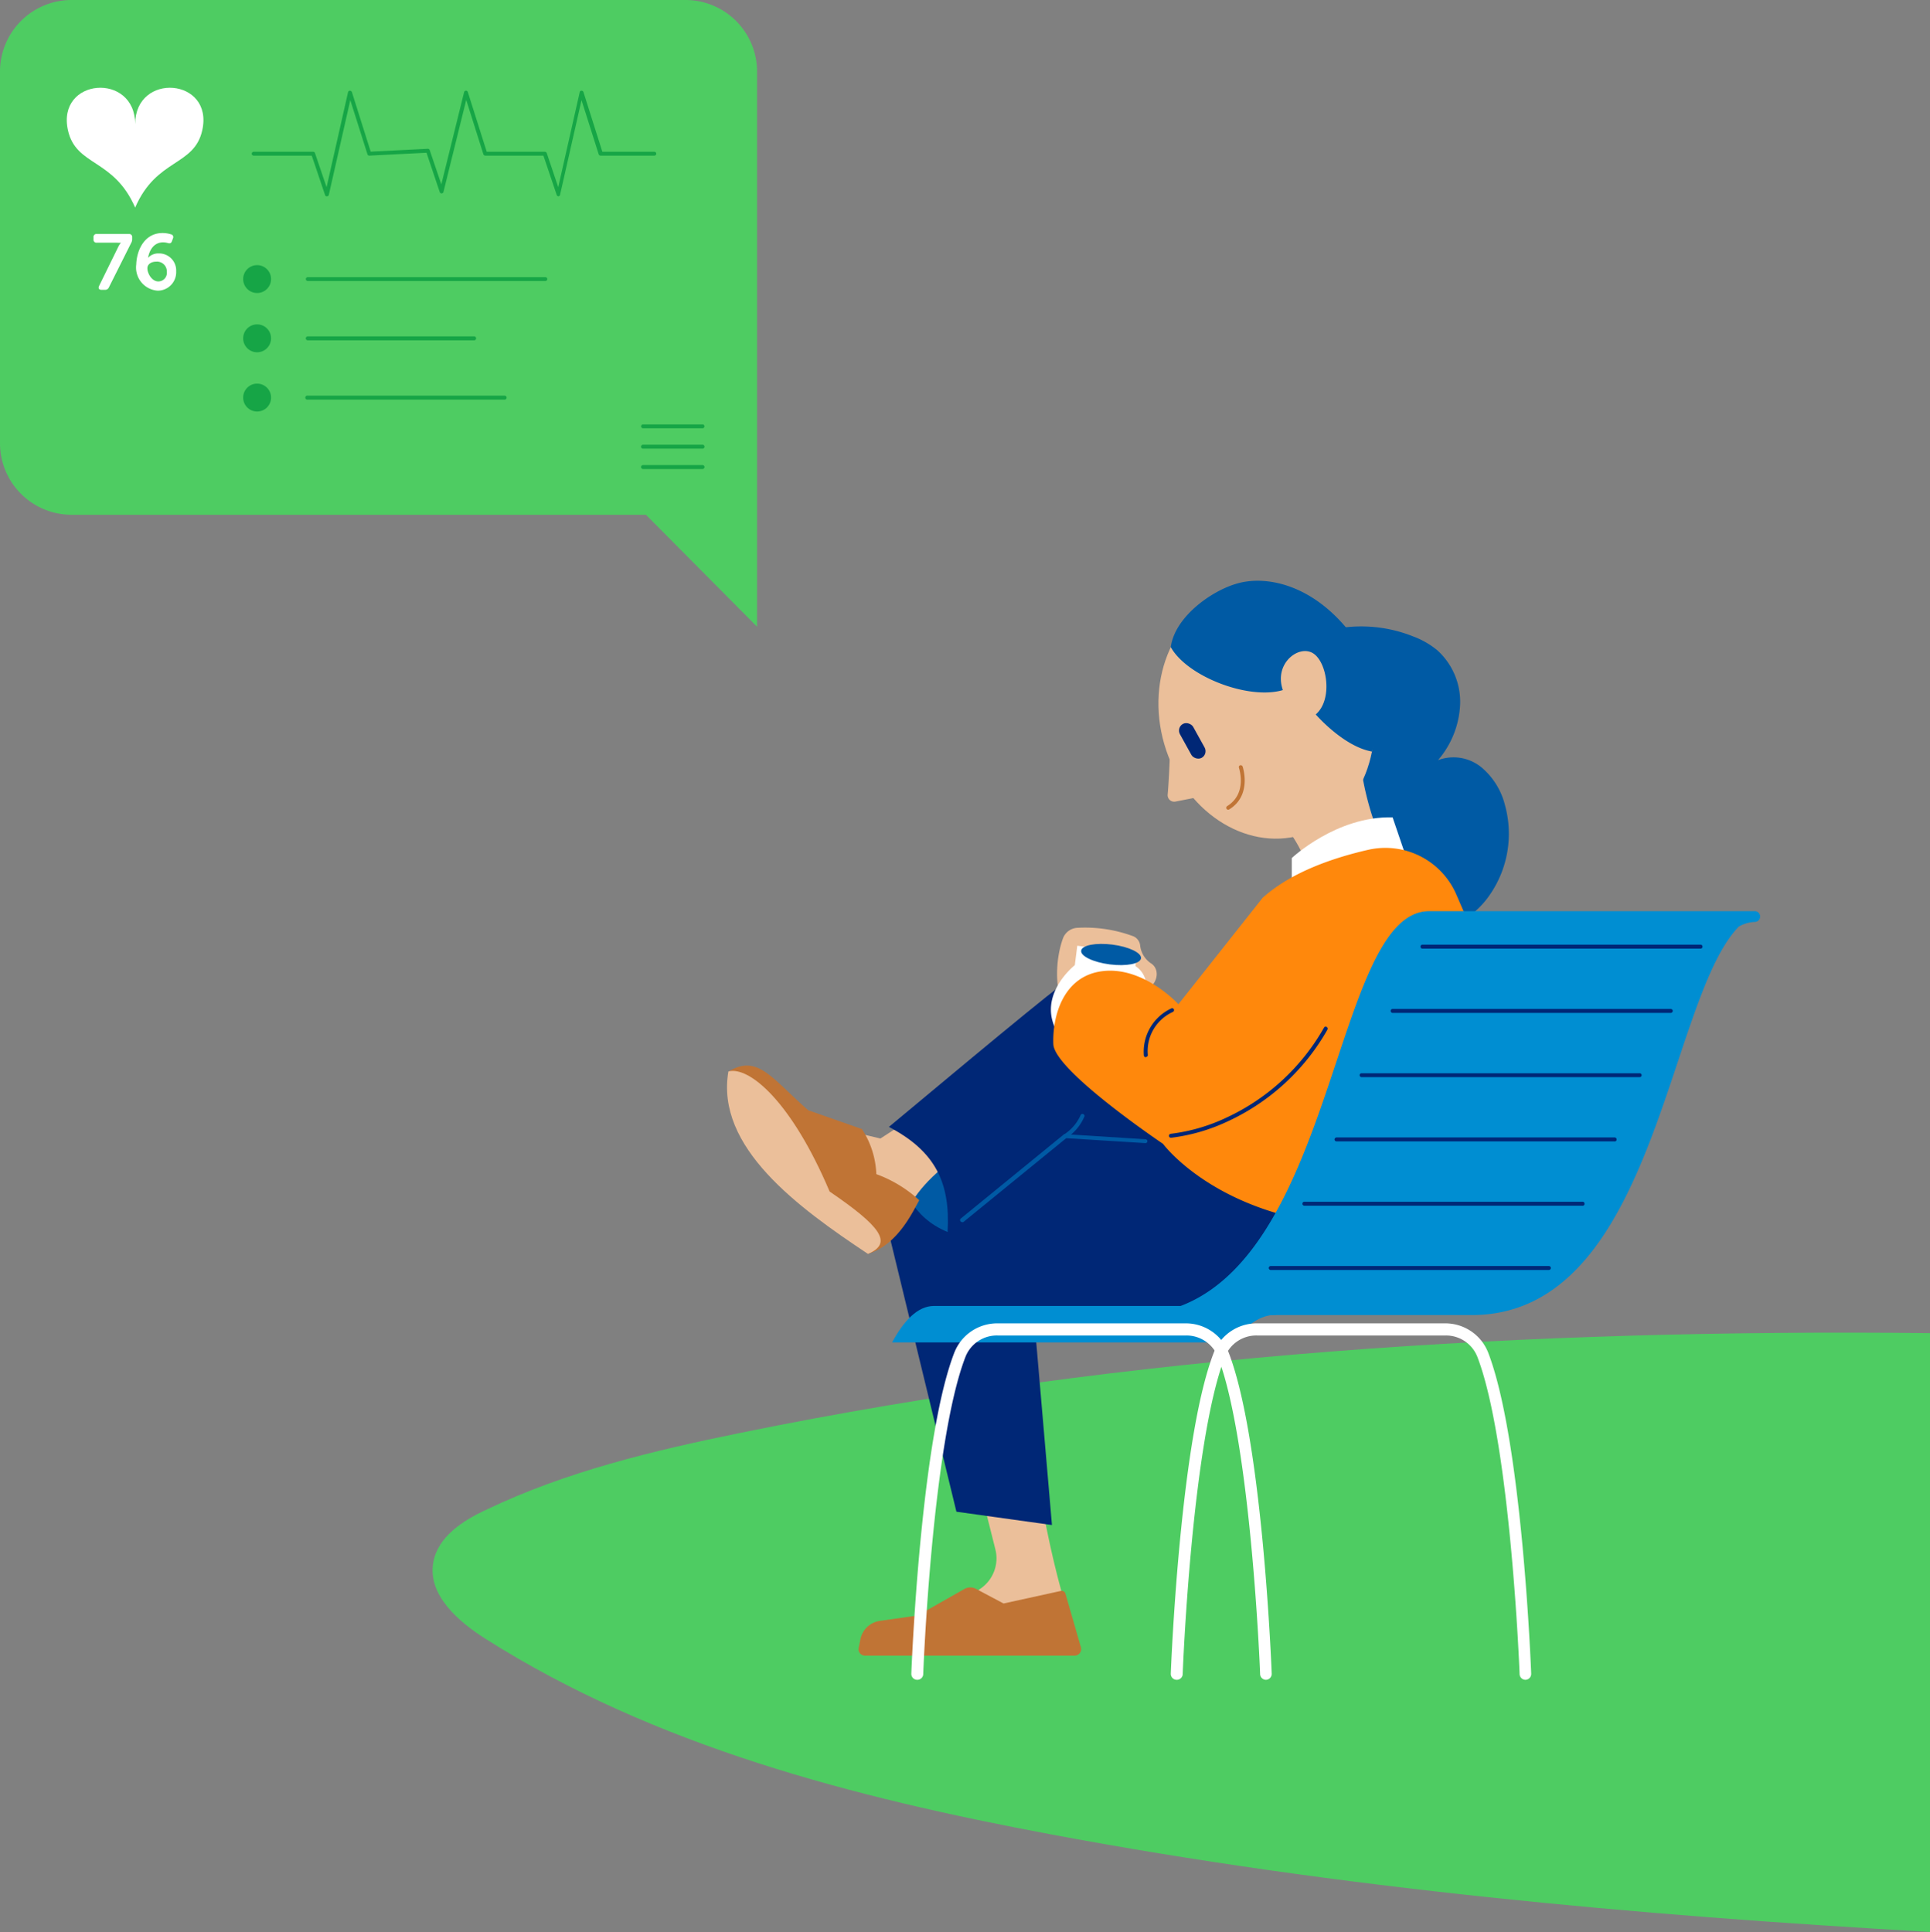 <svg id="Layer_1" data-name="Layer 1" xmlns="http://www.w3.org/2000/svg" viewBox="0 0 179.78 180">
  <rect x="0" y="0" width="179.78" height="180" fill="#808080" stroke="none"/>
  <defs>
    <style>
      .cls-1 {
        fill: #4ecc62;
      }

      .cls-2 {
        fill: #ebbf9a;
      }

      .cls-3 {
        fill: #005aa4;
      }

      .cls-4 {
        fill: #c07435;
      }

      .cls-5 {
        fill: #002776;
      }

      .cls-6 {
        fill: #fff;
      }

      .cls-7 {
        fill: #ff880c;
      }

      .cls-8 {
        fill: #16a546;
      }

      .cls-9 {
        fill: #008ed2;
      }
    </style>
  </defs>
  <title>bevisstforbruker</title>
  <g>
    <path class="cls-1" d="M7178.44,7243c-8.09,1.65-16.21,3.59-23.65,7.16-2.18,1-4.52,2.53-4.93,4.91-.53,3,2.29,5.48,4.88,7.12,15.79,10,34.28,14.77,52.65,18.21,27,5.06,54.43,7.53,81.89,9.09v-55.79C7252.07,7233.3,7214.85,7235.56,7178.44,7243Z" transform="translate(-7109.5 -7109.5)"/>
    <g>
      <path class="cls-2" d="M7206.59,7249.82s.83,4.75,2.07,8.93L7203,7260l-3.67-1.44,1.54-1.08a3.42,3.42,0,0,0,1.35-3.63l-1.54-6.13" transform="translate(-7109.5 -7109.5)"/>
      <path class="cls-3" d="M7233.13,7168.25a13.05,13.05,0,0,1,8,.54,7.8,7.8,0,0,1,2.24,1.28,6.47,6.47,0,0,1,2.14,5.06,8.51,8.51,0,0,1-2.06,5.19,4.11,4.11,0,0,1,4,.63,6.72,6.72,0,0,1,2.24,3.57,10,10,0,0,1-1.39,8.31,8.11,8.11,0,0,1-3,2.67,5.89,5.89,0,0,1-3.95.5l-7.11-8.91.1-14.94Z" transform="translate(-7109.5 -7109.5)"/>
      <path class="cls-2" d="M7229.31,7186.6a12.51,12.51,0,0,1,2.48,5.52l6.71-3.56a27.51,27.51,0,0,1-2.33-8.41Z" transform="translate(-7109.5 -7109.5)"/>
      <g>
        <path class="cls-2" d="M7218.51,7178.74s-.08,3-.24,4.78a.61.61,0,0,0,.72.66l3-.59" transform="translate(-7109.5 -7109.5)"/>
        <ellipse class="cls-2" cx="7227.49" cy="7176.02" rx="9.91" ry="11.7" transform="translate(-8814.36 -4826.84) rotate(-16.08)"/>
        <path class="cls-4" d="M7223.91,7184.94a.19.19,0,0,1-.16-.09.19.19,0,0,1,.06-.25c1.92-1.18,1.1-3.54,1.1-3.57a.17.17,0,0,1,.11-.23.19.19,0,0,1,.23.11s.92,2.67-1.25,4A.16.16,0,0,1,7223.91,7184.94Z" transform="translate(-7109.5 -7109.5)"/>
        <rect class="cls-5" x="7220.05" y="7176.02" width="1.41" height="3.61" rx="0.71" transform="translate(-9682.29 -2714.99) rotate(-28.96)"/>
        <path class="cls-3" d="M7218.56,7169.79c1.53,2.75,7.27,4.95,10.44,4-.86-2.45,1.45-4.24,2.79-3.44s1.89,4.33.27,5.71c0,0,2.59,3,5.25,3.46a12.72,12.72,0,0,0-1.87-10.86c-3.65-4.82-8.16-5.61-10.85-4.75C7222.27,7164.61,7218.93,7167,7218.56,7169.79Z" transform="translate(-7109.5 -7109.5)"/>
      </g>
      <path class="cls-5" d="M7221.77,7215.32l-15.58-2.45-14.66,8.37,7.06,29.1,8.9,1.24-1.74-20.23h29.13s1.35-10.65,1.35-11.26S7221.77,7215.32,7221.77,7215.32Z" transform="translate(-7109.5 -7109.5)"/>
      <g>
        <path class="cls-3" d="M7197.77,7224.28c-3.4-1.4-4.28-4.29-5-6.66s6.76-1.6,6.76-1.6l-.57,5.47Z" transform="translate(-7109.5 -7109.5)"/>
        <path class="cls-2" d="M7194.46,7213.66l-2.95,1.91s-4.23-1-4.2-1l2.64,6.14,4.23,1.31s.77-2.11,4.38-4.69S7194.46,7213.66,7194.46,7213.66Z" transform="translate(-7109.5 -7109.5)"/>
        <path class="cls-5" d="M7209.56,7200.49c-.31-.1-5.85,4.48-17.26,14,4.34,2.27,5.73,5.21,5.47,9.76l11-9,10.42.65-9.13-9.89Z" transform="translate(-7109.5 -7109.5)"/>
        <path class="cls-3" d="M7199.12,7223.36a.17.17,0,0,1-.14-.07.18.18,0,0,1,0-.25l9.64-7.87a.28.28,0,0,1,.13,0l7.45.47a.18.18,0,1,1,0,.36l-7.38-.46-9.59,7.82A.19.19,0,0,1,7199.12,7223.36Z" transform="translate(-7109.5 -7109.5)"/>
        <path class="cls-4" d="M7190.35,7226.32c2.79-.85,4.17-3.93,4.78-5a12,12,0,0,0-4-2.43,8.22,8.22,0,0,0-1.34-4.2l-5-1.75c-3.43-3-4.69-5.21-7.36-3.65Z" transform="translate(-7109.5 -7109.5)"/>
        <path class="cls-2" d="M7190.35,7226.32c-6.5-4.32-14.22-9.93-13-17,1.92-.5,5.86,2.76,9.43,11.19C7191.48,7223.72,7192.74,7225.31,7190.35,7226.32Z" transform="translate(-7109.5 -7109.5)"/>
      </g>
      <path class="cls-2" d="M7208.61,7203.25c-.92-1.67-.76-4.49-.1-6.31a1.51,1.51,0,0,1,1.38-1,12.86,12.86,0,0,1,5.21.8,1.06,1.06,0,0,1,.6.8,2.31,2.31,0,0,0,1,1.7c1.1.68.52,2.71-1.51,2.72A37.58,37.58,0,0,0,7208.61,7203.25Z" transform="translate(-7109.5 -7109.5)"/>
      <path class="cls-6" d="M7211.61,7201.27l-3.35,4.81c-2.56-3.59,1.36-6.66,1.36-6.66l.23-1.81,5.57.71-.15,1.19a2.18,2.18,0,0,1,.95,2.31C7216,7203.45,7211.61,7201.27,7211.61,7201.27Z" transform="translate(-7109.5 -7109.5)"/>
      <ellipse class="cls-3" cx="7212.64" cy="7197.96" rx="0.93" ry="2.81" transform="translate(-7950.41 6331.31) rotate(-82.72)"/>
      <path class="cls-6" d="M7229.83,7192.53v-3.09s4.16-3.93,9.39-3.79l1.62,4.75Z" transform="translate(-7109.5 -7109.5)"/>
      <path class="cls-7" d="M7247.17,7197.49l-2-4.62a7.2,7.2,0,0,0-8.21-4.2c-3.28.75-7.19,2.08-9.85,4.48l-7.84,9.91s-3.2-3.51-7-3.09-4.75,4.33-4.65,6.81,10.22,9.29,10.22,9.29,5.68,7.74,20,7.74Z" transform="translate(-7109.5 -7109.5)"/>
      <path class="cls-5" d="M7218.57,7215.5a.18.18,0,0,1-.18-.17.19.19,0,0,1,.17-.2,16.81,16.81,0,0,0,5.15-1.49,20.2,20.2,0,0,0,9.12-8.4.17.17,0,0,1,.25-.06.18.18,0,0,1,.07.25,20.59,20.59,0,0,1-9.3,8.55,17.22,17.22,0,0,1-5.26,1.52Z" transform="translate(-7109.5 -7109.5)"/>
      <path class="cls-5" d="M7216.23,7208a.19.19,0,0,1-.18-.17,4.45,4.45,0,0,1,2.56-4.38.18.18,0,0,1,.24.09.19.19,0,0,1-.1.24h0a4,4,0,0,0-2.33,4,.17.17,0,0,1-.17.19Z" transform="translate(-7109.5 -7109.5)"/>
      <path class="cls-4" d="M7189.49,7263c.05-.24.11-.52.16-.8a2.16,2.16,0,0,1,1.81-1.69l3.52-.5,4.35-2.47a1.13,1.13,0,0,1,1.11,0l2.54,1.35,5.34-1.17a.36.36,0,0,1,.43.26l1.44,5a.61.61,0,0,1-.59.77h-19.52A.6.6,0,0,1,7189.49,7263Z" transform="translate(-7109.5 -7109.5)"/>
    </g>
    <path class="cls-1" d="M7169.67,7157.46h-53.5a6.67,6.67,0,0,1-6.67-6.67v-34.62a6.67,6.67,0,0,1,6.67-6.67h57.18a6.67,6.67,0,0,1,6.67,6.67v51.72Z" transform="translate(-7109.5 -7109.5)"/>
    <path class="cls-8" d="M7161.53,7127.79a.19.19,0,0,1-.17-.12l-1.24-3.67h-5.41a.2.2,0,0,1-.18-.12l-1.6-5.07-2.12,8.57a.18.18,0,0,1-.17.14.19.19,0,0,1-.18-.13l-1.23-3.66-5.32.27a.17.17,0,0,1-.18-.12l-1.6-5.05-2,8.82a.18.18,0,0,1-.17.14.16.16,0,0,1-.18-.12l-1.24-3.67h-5.41a.18.18,0,1,1,0-.36h5.54a.17.17,0,0,1,.17.12l1.08,3.18,2-8.85a.18.18,0,0,1,.17-.14.21.21,0,0,1,.19.13l1.75,5.55,5.32-.27a.19.19,0,0,1,.18.13l1.08,3.19,2.12-8.59a.18.18,0,0,1,.17-.14.18.18,0,0,1,.18.13l1.76,5.56h5.41a.2.2,0,0,1,.18.12l1.07,3.18,2-8.85a.16.16,0,0,1,.17-.14.19.19,0,0,1,.18.13l1.76,5.56h4.84a.18.18,0,0,1,0,.36h-5a.19.19,0,0,1-.18-.12l-1.6-5.05-2,8.82a.17.17,0,0,1-.17.14Z" transform="translate(-7109.5 -7109.5)"/>
    <path class="cls-6" d="M7122.09,7121.07c0-4.89,7.34-4.32,6.25.57-.75,3.37-4.27,2.6-6.25,7.2-2-4.6-5.51-3.83-6.26-7.2C7114.74,7116.75,7122.09,7116.18,7122.09,7121.07Z" transform="translate(-7109.5 -7109.5)"/>
    <g>
      <path class="cls-6" d="M7120.47,7132.59a2.38,2.38,0,0,1,.29-.48v0a1.64,1.64,0,0,1-.33,0h-1.92a.27.27,0,0,1-.3-.3v-.21a.27.27,0,0,1,.3-.3h3a.27.27,0,0,1,.3.3v.16a.68.68,0,0,1-.09.37l-2.08,4.15a.37.37,0,0,1-.36.22h-.33c-.24,0-.32-.15-.22-.36Z" transform="translate(-7109.5 -7109.5)"/>
      <path class="cls-6" d="M7124.64,7131.21a2.55,2.55,0,0,1,.78.12.26.26,0,0,1,.19.38l-.09.25c-.07.2-.18.23-.36.19a1.73,1.73,0,0,0-.47-.07c-.84,0-1.27.7-1.4,1.44h0a1.3,1.3,0,0,1,1-.41,1.59,1.59,0,0,1,1.62,1.67,1.72,1.72,0,0,1-1.72,1.8,2.16,2.16,0,0,1-2-2.43C7122.24,7132.73,7123,7131.21,7124.64,7131.21Zm-.39,4.51a.8.8,0,0,0,.79-.89.91.91,0,0,0-1-.95c-.46,0-.81.24-.81.61C7123.23,7135,7123.66,7135.72,7124.25,7135.72Z" transform="translate(-7109.5 -7109.5)"/>
    </g>
    <g>
      <path class="cls-8" d="M7174.94,7153.2h-5.54a.2.2,0,0,1-.19-.19.19.19,0,0,1,.19-.18h5.54a.19.19,0,0,1,.19.18A.2.2,0,0,1,7174.94,7153.2Z" transform="translate(-7109.5 -7109.5)"/>
      <path class="cls-8" d="M7174.94,7151.3h-5.54a.19.19,0,0,1-.19-.18.2.2,0,0,1,.19-.19h5.54a.2.2,0,0,1,.19.19A.19.19,0,0,1,7174.94,7151.3Z" transform="translate(-7109.5 -7109.5)"/>
      <path class="cls-8" d="M7174.94,7149.4h-5.54a.18.18,0,1,1,0-.36h5.54a.18.18,0,1,1,0,.36Z" transform="translate(-7109.5 -7109.5)"/>
    </g>
    <circle class="cls-8" cx="23.95" cy="26" r="1.3"/>
    <path class="cls-8" d="M7160.3,7135.68h-22.13a.18.18,0,1,1,0-.36h22.13a.18.18,0,1,1,0,.36Z" transform="translate(-7109.5 -7109.5)"/>
    <circle class="cls-8" cx="23.95" cy="31.52" r="1.3"/>
    <path class="cls-8" d="M7153.66,7141.21h-15.49a.2.2,0,0,1-.19-.19.19.19,0,0,1,.19-.18h15.49a.18.18,0,0,1,.19.18A.19.19,0,0,1,7153.66,7141.21Z" transform="translate(-7109.5 -7109.5)"/>
    <circle class="cls-8" cx="23.95" cy="37.04" r="1.3"/>
    <path class="cls-8" d="M7156.51,7146.73h-18.34a.19.19,0,1,1,0-.37h18.34a.18.18,0,0,1,.18.18A.18.18,0,0,1,7156.51,7146.73Z" transform="translate(-7109.5 -7109.5)"/>
    <g>
      <path class="cls-9" d="M7228.34,7232c-1.53,0-2.79,1-3.91,2.57H7192.6c1.07-2,2.37-3.4,3.9-3.4h33.41" transform="translate(-7109.5 -7109.5)"/>
      <path class="cls-9" d="M7273,7195.39a.5.5,0,0,0-.09-1h-30.28c-9.6,0-8.52,37.63-27.87,37.63h31.83c17.09,0,18.2-29.37,24.89-36.2A3.28,3.28,0,0,1,7273,7195.39Z" transform="translate(-7109.5 -7109.5)"/>
      <path class="cls-5" d="M7253.78,7227.82h-25.91a.2.2,0,0,1-.19-.19.19.19,0,0,1,.19-.18h25.91a.18.18,0,0,1,.18.18A.19.19,0,0,1,7253.78,7227.82Z" transform="translate(-7109.5 -7109.5)"/>
      <path class="cls-5" d="M7256.87,7221.83H7231a.18.18,0,0,1-.18-.19.18.18,0,0,1,.18-.18h25.91a.18.18,0,0,1,.19.18A.18.18,0,0,1,7256.87,7221.83Z" transform="translate(-7109.5 -7109.5)"/>
      <path class="cls-5" d="M7259.87,7215.84H7234a.19.19,0,0,1-.19-.18.2.2,0,0,1,.19-.19h25.91a.19.19,0,0,1,.18.19A.18.18,0,0,1,7259.87,7215.84Z" transform="translate(-7109.5 -7109.5)"/>
      <path class="cls-5" d="M7262.24,7209.85h-25.91a.18.18,0,0,1,0-.36h25.91a.18.18,0,1,1,0,.36Z" transform="translate(-7109.5 -7109.5)"/>
      <path class="cls-5" d="M7265.13,7203.87h-25.91a.19.19,0,0,1-.18-.19.18.18,0,0,1,.18-.18h25.91a.19.19,0,0,1,.19.18A.2.2,0,0,1,7265.13,7203.87Z" transform="translate(-7109.5 -7109.5)"/>
      <path class="cls-5" d="M7267.92,7197.88H7242a.18.18,0,0,1-.18-.18.18.18,0,0,1,.18-.19h25.91a.18.18,0,0,1,.18.19A.18.18,0,0,1,7267.92,7197.88Z" transform="translate(-7109.5 -7109.5)"/>
      <path class="cls-6" d="M7219.09,7266h0a.55.55,0,0,1-.53-.57c0-.06.21-5.47.8-11.82.8-8.55,1.87-14.63,3.2-18.08a4.29,4.29,0,0,1,4-2.74h17.57a4.29,4.29,0,0,1,4,2.74c1.32,3.45,2.4,9.53,3.2,18.08.59,6.35.8,11.76.8,11.82a.55.55,0,0,1-.53.57h0a.55.55,0,0,1-.55-.53c0-.21-.85-21.52-3.93-29.55a3.14,3.14,0,0,0-2.95-2h-17.57a3.14,3.14,0,0,0-3,2c-3.09,8-3.93,29.34-3.93,29.55A.55.55,0,0,1,7219.09,7266Z" transform="translate(-7109.5 -7109.5)"/>
      <path class="cls-6" d="M7194.92,7266h0a.55.55,0,0,1-.53-.57c0-.06.21-5.47.8-11.82.8-8.55,1.87-14.63,3.2-18.08a4.29,4.29,0,0,1,4-2.74h17.57a4.29,4.29,0,0,1,4,2.74c1.32,3.45,2.4,9.53,3.2,18.08.59,6.35.8,11.76.8,11.82a.55.55,0,0,1-.53.57h0a.55.55,0,0,1-.55-.53c0-.21-.85-21.52-3.93-29.55a3.14,3.14,0,0,0-2.95-2h-17.57a3.14,3.14,0,0,0-3,2c-3.09,8-3.93,29.34-3.93,29.55A.55.55,0,0,1,7194.92,7266Z" transform="translate(-7109.5 -7109.5)"/>
    </g>
    <path class="cls-3" d="M7208.77,7215.5a.19.19,0,0,1-.16-.09.18.18,0,0,1,.06-.25,4.15,4.15,0,0,0,1.5-1.79.19.19,0,0,1,.35.13,4.43,4.43,0,0,1-1.65,2A.19.19,0,0,1,7208.77,7215.5Z" transform="translate(-7109.5 -7109.5)"/>
  </g>
</svg>

